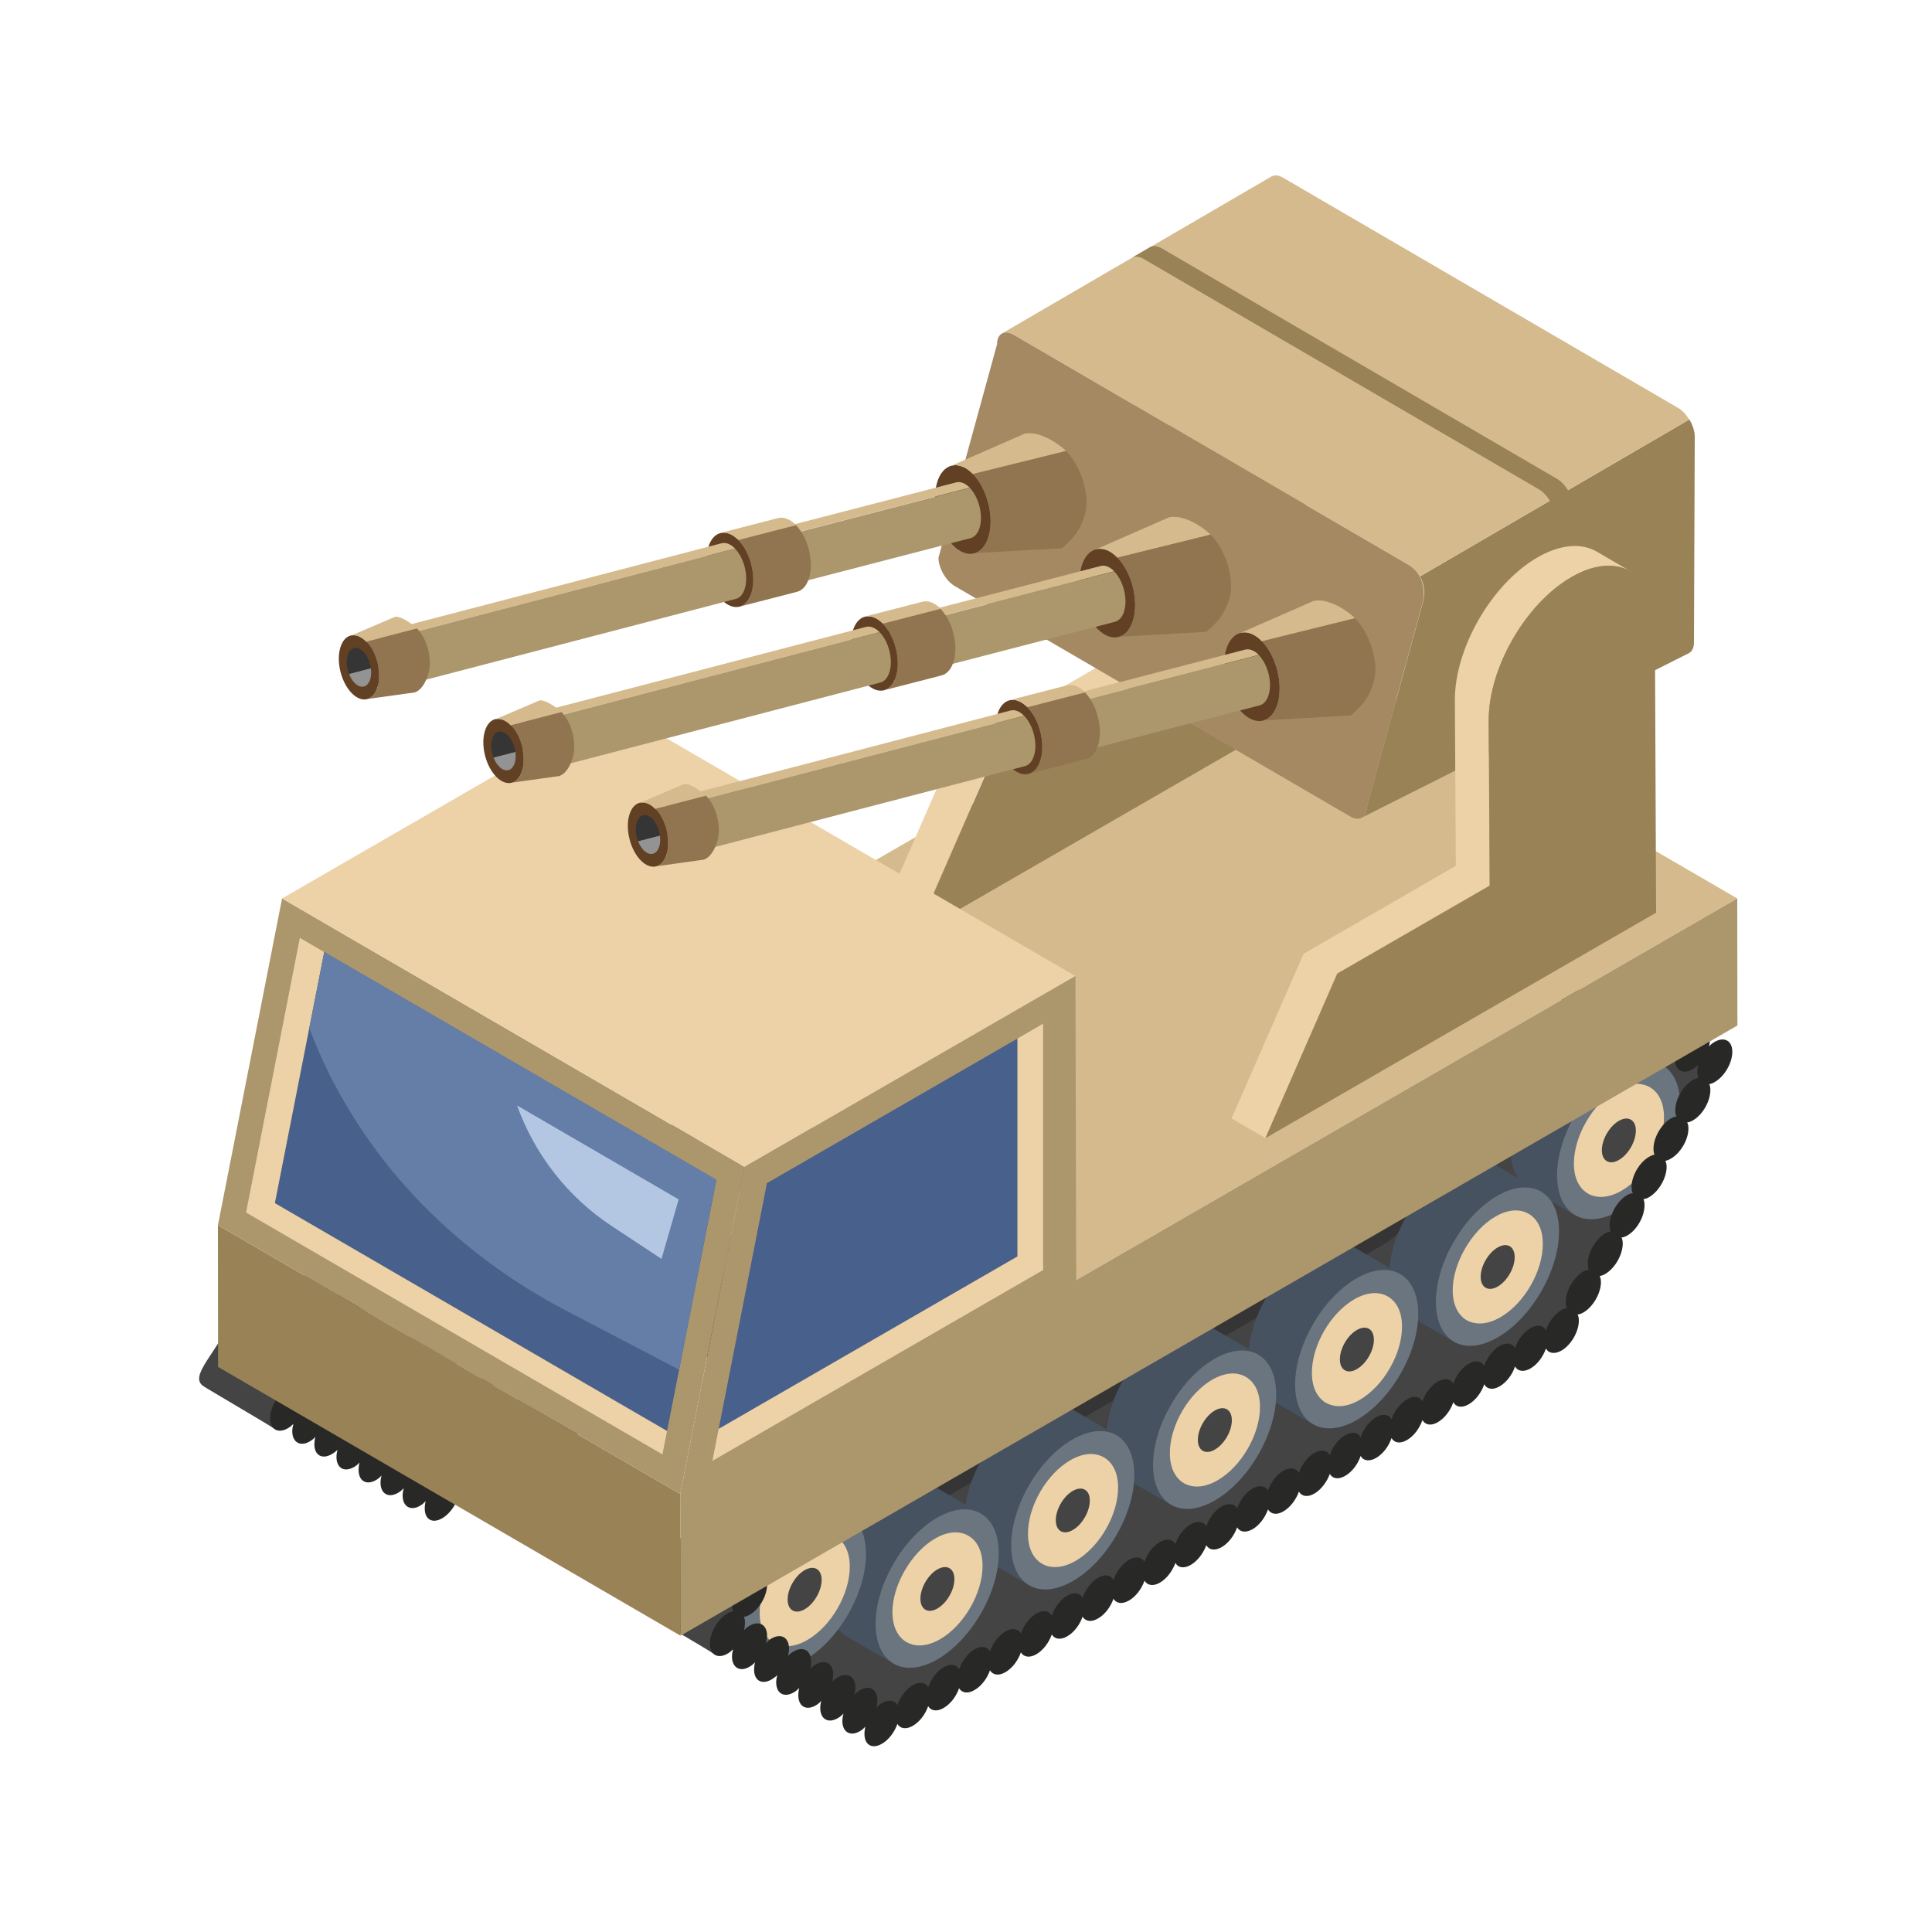 <svg enable-background="new 0 0 125 125" viewBox="0 0 125 125" xmlns="http://www.w3.org/2000/svg"><path d="m22.51 84.85 57.41-33.15.01 7.9-57.42 33.15z" fill="#353535"/><path d="m74.01 49.63c-.04-.02-2.65-1.44-2.69-1.46l1.72 2.7.37.22c.96.7-1.16.77-1.16 2.15 0 1.55-3.18 1.96-4.24 3.43l-5.07 7.42c-.56.82-1.23 1.47-1.92 1.87l-41.91 24.2c-.26.15-.52.26-.77.33-.02.32 2.53 2.03 2.53 2.35-.01.39-.08 0 .04.37.01.02.01.04.01.06l1.21.7c.16.09 1.34.08 1.52.12l4.09 2.44c.56.17 1.23.05 1.92-.35l41.91-24.2c.7-.4 1.36-1.05 1.92-1.87l4.55-7.72c1.05-1.47 4.13-6.97 4.12-8.52.01-1.45-8.15-4.24-8.15-4.24z" fill="#454444"/><g enable-background="new"><path d="m69.27 59.73c0 1.26.44 2.14 1.16 2.56l3.01 1.75c-.72-.42-1.16-1.3-1.16-2.56-.01-2.53 1.77-5.61 3.97-6.88 1.11-.64 2.11-.7 2.83-.28l-3.01-1.75c-.72-.42-1.73-.36-2.83.28-2.2 1.27-3.98 4.35-3.97 6.88z" fill="#475261"/><path d="m76.25 54.6c2.2-1.27 3.99-.25 4 2.28s-1.77 5.61-3.97 6.88-3.99.25-4-2.28 1.77-5.61 3.97-6.88z" fill="#6a757f"/></g><path d="m76.27 56.21c-1.44.83-2.6 2.84-2.59 4.49 0 1.65 1.17 2.32 2.61 1.49s2.6-2.84 2.6-4.49c-.01-1.65-1.18-2.32-2.62-1.49z" fill="#edd1a7"/><path d="m75.12 62.86c.41 0 .86-.13 1.33-.4 1.55-.89 2.76-2.99 2.75-4.76 0-.91-.33-1.6-.92-1.94-.6-.34-1.36-.28-2.16.18-1.54.89-2.75 2.99-2.75 4.77 0 .91.33 1.6.92 1.94.25.14.53.21.83.21zm2.32-6.7c.19 0 .37.04.53.13.39.22.61.72.61 1.4 0 1.55-1.09 3.44-2.44 4.22-.6.34-1.14.41-1.54.18-.39-.22-.61-.72-.61-1.4 0-1.55 1.09-3.45 2.44-4.22.36-.2.71-.31 1.01-.31z" fill="#edd1a7"/><path d="m76.28 57.94c-.61.35-1.1 1.2-1.1 1.9s.5.98 1.1.63c.61-.35 1.1-1.2 1.1-1.9s-.49-.98-1.1-.63z" fill="#454444"/><g enable-background="new"><path d="m61.43 67.92c0 1.26.44 2.14 1.16 2.56l3.01 1.75c-.72-.42-1.16-1.3-1.16-2.56-.01-2.53 1.77-5.61 3.97-6.88 1.11-.64 2.11-.7 2.83-.28l-3.01-1.75c-.72-.42-1.73-.36-2.83.28-2.2 1.27-3.97 4.35-3.97 6.88z" fill="#475261"/><path d="m68.41 62.79c2.2-1.27 3.99-.25 4 2.28s-1.77 5.61-3.97 6.88-3.99.25-4-2.28c0-2.53 1.77-5.61 3.97-6.88z" fill="#6a757f"/></g><path d="m68.44 64.4c-1.44.83-2.6 2.84-2.59 4.49 0 1.65 1.17 2.32 2.61 1.49s2.6-2.84 2.6-4.49c-.02-1.65-1.18-2.32-2.62-1.49z" fill="#edd1a7"/><path d="m67.28 71.06c.41 0 .86-.13 1.33-.4 1.55-.89 2.76-2.99 2.75-4.76 0-.91-.33-1.6-.92-1.94-.6-.34-1.36-.28-2.16.19-1.52.88-2.76 3.02-2.75 4.77 0 .91.33 1.6.92 1.94.25.12.53.2.83.2zm2.32-6.7c.19 0 .37.04.53.13.39.22.61.72.61 1.4 0 1.55-1.09 3.44-2.44 4.22-.6.34-1.15.41-1.54.18-.39-.22-.61-.72-.61-1.4 0-1.55 1.09-3.44 2.44-4.22.37-.21.71-.31 1.01-.31z" fill="#edd1a7"/><path d="m68.44 66.13c-.61.35-1.1 1.2-1.1 1.9s.5.98 1.1.63c.61-.35 1.1-1.2 1.1-1.9s-.49-.98-1.1-.63z" fill="#454444"/><g enable-background="new"><path d="m52.32 73.26c0 1.26.44 2.14 1.16 2.56l3.01 1.75c-.72-.42-1.16-1.3-1.16-2.56-.01-2.53 1.77-5.61 3.97-6.88 1.11-.64 2.11-.7 2.83-.28l-3.01-1.75c-.72-.42-1.73-.36-2.83.28-2.2 1.27-3.97 4.36-3.97 6.88z" fill="#475261"/><path d="m59.3 68.13c2.2-1.27 3.99-.25 4 2.28s-1.77 5.61-3.97 6.88-3.99.25-4-2.28c0-2.53 1.77-5.61 3.97-6.88z" fill="#6a757f"/></g><path d="m59.33 69.75c-1.44.83-2.6 2.84-2.59 4.49 0 1.65 1.17 2.32 2.61 1.49s2.6-2.84 2.6-4.49c-.02-1.66-1.18-2.33-2.62-1.49z" fill="#edd1a7"/><path d="m58.17 76.4c.41 0 .86-.13 1.33-.4 1.55-.89 2.76-2.99 2.75-4.76 0-.91-.33-1.6-.92-1.94s-1.36-.28-2.16.18c-1.55.89-2.76 2.99-2.75 4.77 0 .91.33 1.6.92 1.94.25.14.53.21.83.21zm2.32-6.7c.19 0 .37.04.53.13.39.22.61.72.61 1.41 0 1.55-1.09 3.44-2.44 4.22-.6.34-1.15.41-1.54.18s-.61-.72-.61-1.4c0-1.55 1.09-3.45 2.44-4.22.37-.22.71-.32 1.01-.32z" fill="#edd1a7"/><path d="m59.33 71.47c-.61.35-1.1 1.2-1.1 1.9s.5.98 1.1.63c.61-.35 1.1-1.2 1.1-1.9s-.49-.98-1.1-.63z" fill="#454444"/><g enable-background="new"><path d="m43.14 78.47c0 1.26.44 2.14 1.16 2.56l3.01 1.75c-.72-.42-1.16-1.3-1.16-2.56-.01-2.53 1.77-5.61 3.97-6.88 1.11-.64 2.11-.7 2.83-.28l-3.01-1.75c-.72-.42-1.73-.36-2.83.28-2.2 1.27-3.98 4.35-3.97 6.88z" fill="#475261"/><path d="m50.12 73.34c2.2-1.27 3.99-.25 4 2.28s-1.77 5.61-3.97 6.88-3.99.25-4-2.28 1.77-5.61 3.97-6.88z" fill="#6a757f"/></g><path d="m50.14 74.95c-1.44.83-2.6 2.84-2.59 4.49 0 1.65 1.17 2.32 2.61 1.49s2.6-2.84 2.6-4.49c-.01-1.65-1.18-2.32-2.62-1.49z" fill="#edd1a7"/><path d="m48.99 81.6c.41 0 .86-.13 1.33-.4 1.55-.89 2.76-2.99 2.75-4.76 0-.91-.33-1.6-.92-1.94s-1.36-.28-2.16.18c-1.55.89-2.76 2.99-2.75 4.77 0 .91.33 1.6.92 1.94.24.14.53.21.83.21zm2.32-6.7c.19 0 .37.04.53.13.39.22.61.72.61 1.41 0 1.55-1.09 3.44-2.44 4.22-.6.34-1.15.41-1.54.18-.39-.22-.61-.72-.61-1.4 0-1.55 1.09-3.45 2.44-4.22.36-.21.71-.32 1.01-.32z" fill="#edd1a7"/><path d="m50.14 76.68c-.61.35-1.1 1.2-1.1 1.9s.5.98 1.1.63c.61-.35 1.1-1.2 1.1-1.9.01-.7-.49-.98-1.1-.63z" fill="#454444"/><g enable-background="new"><path d="m33.95 83.68c0 1.26.44 2.14 1.16 2.56l3.01 1.75c-.72-.42-1.16-1.3-1.16-2.56-.01-2.53 1.77-5.61 3.97-6.88 1.11-.64 2.11-.7 2.83-.28l-3.01-1.75c-.72-.42-1.73-.36-2.83.28-2.2 1.27-3.98 4.35-3.97 6.88z" fill="#475261"/><path d="m40.93 78.55c2.2-1.27 3.99-.25 4 2.28s-1.77 5.61-3.97 6.88-3.99.25-4-2.28 1.77-5.61 3.97-6.88z" fill="#6a757f"/></g><path d="m40.95 80.16c-1.44.83-2.6 2.84-2.59 4.49 0 1.65 1.17 2.32 2.61 1.49s2.6-2.84 2.6-4.49c-.01-1.65-1.18-2.32-2.62-1.49z" fill="#edd1a7"/><path d="m39.8 86.81c.41 0 .86-.13 1.33-.4 1.55-.89 2.76-2.99 2.75-4.76 0-.91-.33-1.6-.92-1.94-.6-.34-1.36-.28-2.16.18-1.55.89-2.76 2.99-2.75 4.77 0 .91.33 1.6.92 1.94.25.14.53.21.83.21zm2.32-6.7c.19 0 .37.04.53.13.39.22.61.72.61 1.4 0 1.55-1.09 3.44-2.44 4.22-.6.34-1.15.41-1.54.18-.39-.22-.61-.72-.61-1.4 0-1.55 1.09-3.45 2.44-4.22.36-.2.71-.31 1.01-.31z" fill="#edd1a7"/><path d="m40.96 81.89c-.61.35-1.1 1.2-1.1 1.9s.5.98 1.1.63c.61-.35 1.1-1.2 1.1-1.9s-.49-.98-1.1-.63z" fill="#454444"/><g enable-background="new"><path d="m25.19 88.75c0 1.26.44 2.14 1.16 2.56l3.01 1.75c-.72-.42-1.16-1.3-1.16-2.56-.01-2.53 1.77-5.61 3.97-6.88 1.11-.64 2.11-.7 2.83-.28l-3.01-1.75c-.72-.42-1.73-.36-2.83.28-2.21 1.27-3.98 4.35-3.97 6.88z" fill="#475261"/><path d="m32.17 83.62c2.2-1.27 3.99-.25 4 2.28s-1.77 5.61-3.97 6.88-3.99.25-4-2.28 1.77-5.61 3.97-6.88z" fill="#6a757f"/></g><path d="m32.19 85.23c-1.44.83-2.6 2.84-2.59 4.49 0 1.65 1.17 2.32 2.61 1.49s2.6-2.84 2.6-4.49c-.01-1.65-1.18-2.32-2.62-1.49z" fill="#edd1a7"/><path d="m31.04 91.89c.41 0 .86-.13 1.33-.4 1.55-.89 2.76-2.99 2.75-4.76 0-.91-.33-1.6-.92-1.94s-1.36-.28-2.16.19c-1.52.88-2.76 3.02-2.75 4.76 0 .91.33 1.6.92 1.94.24.13.52.21.83.21zm2.32-6.71c.19 0 .37.04.53.13.39.22.61.72.61 1.41 0 1.55-1.09 3.44-2.44 4.22-.6.34-1.15.41-1.54.18-.39-.22-.61-.72-.61-1.4 0-1.55 1.09-3.45 2.44-4.22.36-.21.7-.32 1.01-.32z" fill="#edd1a7"/><path d="m32.19 86.96c-.61.35-1.1 1.2-1.1 1.9s.5.98 1.1.63c.61-.35 1.1-1.2 1.1-1.9.01-.7-.49-.98-1.1-.63z" fill="#454444"/><g enable-background="new"><path d="m16.59 88.8c0 1.26.44 2.14 1.16 2.56l3.01 1.75c-.72-.42-1.16-1.3-1.16-2.56-.01-2.53 1.77-5.61 3.97-6.88 1.11-.64 2.11-.7 2.83-.28l-3.01-1.75c-.72-.42-1.73-.36-2.83.28-2.2 1.27-3.97 4.35-3.97 6.88z" fill="#475261"/><path d="m23.57 83.67c2.2-1.27 3.99-.25 4 2.28s-1.77 5.61-3.97 6.88-3.99.25-4-2.28c0-2.53 1.77-5.61 3.97-6.88z" fill="#6a757f"/></g><path d="m23.6 85.28c-1.44.83-2.6 2.84-2.59 4.49 0 1.65 1.17 2.32 2.61 1.49s2.6-2.84 2.6-4.49c-.02-1.65-1.18-2.32-2.62-1.49z" fill="#edd1a7"/><path d="m22.44 91.94c.41 0 .86-.13 1.33-.4 1.55-.89 2.76-2.99 2.75-4.76 0-.91-.33-1.6-.92-1.94-.6-.34-1.36-.28-2.16.18-1.52.88-2.76 3.02-2.75 4.77 0 .91.33 1.6.92 1.94.25.13.53.21.83.21zm2.32-6.7c.19 0 .37.04.53.13.39.22.61.72.61 1.41 0 1.55-1.09 3.44-2.44 4.22-.6.34-1.14.41-1.54.18-.39-.22-.61-.72-.61-1.4 0-1.55 1.09-3.45 2.44-4.23.37-.21.71-.31 1.01-.31z" fill="#edd1a7"/><path d="m23.6 87.01c-.61.35-1.1 1.2-1.1 1.9s.5.98 1.1.63c.61-.35 1.1-1.2 1.1-1.9s-.49-.98-1.1-.63z" fill="#454444"/><path d="m15.21 84.96c.07-.15 1.28.18 1.35.04l4.17 2.14c-.85 1.7-2.47 5.69-3.06 5.25-.23-.18-4.26-2.53-4.5-2.7-1-.66.84-2.1 2.04-4.73z" fill="#454444"/><path d="m22.91 82.39c-.62.36-1.12 1.23-1.12 1.96 0 .15.02.27.07.38-.12.02-.25.06-.37.13-.63.36-1.14 1.25-1.14 1.96 0 .15.02.27.08.37-.12.02-.26.07-.38.15-.63.36-1.13 1.24-1.13 1.95 0 .16.02.29.07.39-.12.01-.25.06-.37.13-.63.36-1.14 1.23-1.14 1.96 0 .72.52 1 1.14.64.13-.07.25-.17.36-.28-.04.16-.07.32-.07.47 0 .72.52 1.02 1.13.66.13-.07.25-.17.36-.29-.04.16-.06.33-.06.48 0 .72.52.99 1.13.63.14-.08.27-.18.37-.28-.05.17-.07.32-.07.47 0 .71.5 1.01 1.13.65.13-.07.25-.17.36-.3-.04.16-.06.33-.06.48 0 .72.5 1.02 1.13.66.12-.07.26-.18.36-.3-.05.17-.07.32-.07.47 0 .72.52 1.02 1.14.65.13-.07.25-.17.36-.3-.04.17-.07.34-.07.48 0 .72.52 1.02 1.13.66.13-.07.25-.18.36-.3-.04.16-.06.32-.06.48 0 .71.5 1 1.13.63.44-.25.82-.76 1-1.28.18.31.57.37 1 .12.44-.25.82-.76.99-1.27.19.31.58.37 1.01.11.44-.25.82-.76.99-1.27.19.31.58.37 1.01.11.44-.25.81-.75.99-1.27.19.31.57.37 1 .12.45-.26.82-.76 1-1.28.19.31.57.37 1 .12.44-.25.82-.76 1-1.28.18.31.57.37 1 .12.44-.25.82-.76.99-1.27.19.31.58.37 1.01.11.44-.25.81-.75.99-1.27.19.31.57.37 1.01.11.44-.25.81-.75 1-1.28.18.31.56.38.99.13.44-.25.82-.76 1.01-1.28.17.32.56.38.99.13.44-.25.82-.76 1.01-1.28.17.32.56.38.99.13.44-.25.82-.76 1-1.28.18.31.57.37 1 .12.44-.25.81-.75 1-1.28.18.31.56.38.99.13.45-.26.82-.76 1.01-1.28.18.31.56.38.99.13.44-.25.82-.76 1.01-1.28.17.32.56.38.99.13.44-.25.83-.76 1-1.29.18.32.57.38 1 .13.44-.25.83-.76 1-1.29.18.32.56.39 1 .13.44-.25.82-.76 1-1.29.18.32.56.39.99.14.44-.25.83-.76 1.01-1.3.17.33.56.39.99.14.44-.25.83-.76 1.01-1.3.17.33.56.39.99.14.44-.25.83-.76 1-1.29.18.32.57.38 1 .13.44-.25.82-.76 1-1.29.18.32.57.38 1.01.13.61-.35 1.12-1.22 1.12-1.93 0-.16-.02-.29-.08-.4.13-.02.25-.06.37-.13.63-.36 1.14-1.25 1.14-1.97 0-.15-.03-.28-.08-.4.11 0 .23-.05.35-.12.63-.36 1.14-1.25 1.14-1.97 0-.15-.02-.28-.08-.39.12-.02.23-.05.37-.13.63-.36 1.12-1.23 1.12-1.96 0-.15-.02-.29-.07-.4.11 0 .23-.05.36-.12.63-.36 1.14-1.25 1.14-1.96 0-.15-.03-.28-.08-.39.12-.03.23-.07.36-.15.62-.36 1.13-1.22 1.13-1.94 0-.15-.02-.29-.08-.4.12-.01.25-.06.37-.13.63-.36 1.13-1.24 1.13-1.96 0-.15-.02-.28-.07-.39.11-.01.23-.06.35-.13.63-.36 1.14-1.23 1.14-1.96 0-.72-.52-1-1.14-.64-.13.07-.26.17-.37.3.04-.15.06-.31.06-.47 0-.71-.52-1-1.12-.65-.14.08-.27.18-.38.29.03-.15.06-.31.06-.45 0-.71-.5-1.01-1.13-.65-.13.07-.26.18-.37.3.04-.16.06-.31.06-.45 0-.72-.52-1.02-1.13-.66-.63.36-1.14 1.25-1.14 1.97s.52 1 1.14.64c.13-.07.26-.17.37-.29-.04.15-.07.31-.07.45 0 .72.52 1.02 1.14.65.13-.07.27-.19.38-.31-.05.17-.07.31-.07.46 0 .72.52 1 1.14.64.13-.07.26-.17.37-.3-.04.15-.06.32-.06.47s.02.28.07.39c-.12.02-.23.06-.36.14-.63.36-1.14 1.23-1.14 1.96 0 .16.02.29.08.4-.11 0-.23.05-.36.12-.62.36-1.13 1.24-1.13 1.96 0 .15.02.28.07.39-.12.02-.23.06-.36.14-.63.36-1.13 1.24-1.13 1.95 0 .16.03.29.08.4-.11.01-.23.05-.36.12-.63.36-1.14 1.25-1.14 1.96 0 .15.02.28.08.39-.12.02-.25.07-.37.14-.62.36-1.12 1.23-1.12 1.94 0 .16.02.29.07.4-.12.02-.23.05-.36.12-.63.36-1.14 1.25-1.14 1.97 0 .15.02.28.08.4-.11 0-.23.05-.35.12-.45.26-.83.76-1.01 1.31-.18-.34-.57-.4-1-.14-.44.25-.82.76-1 1.3-.17-.34-.57-.4-1-.14-.44.25-.82.76-.99 1.29-.18-.34-.58-.39-1.01-.14-.44.25-.82.76-.99 1.29-.18-.34-.58-.39-1.01-.14-.44.25-.81.75-.99 1.29-.18-.34-.57-.4-1-.14-.45.26-.82.76-1 1.3-.17-.34-.57-.4-1-.14-.44.25-.82.76-1 1.3-.17-.34-.57-.4-1-.14-.44.25-.82.76-.99 1.28-.19-.32-.58-.38-1.01-.13-.44.25-.81.75-.99 1.28-.19-.32-.57-.38-1.01-.13s-.81.75-.99 1.28c-.19-.32-.57-.38-1-.13-.44.25-.82.76-1 1.29-.18-.32-.57-.38-1-.13-.44.25-.82.76-.99 1.28-.19-.32-.58-.38-1.01-.13-.44.25-.82.76-.99 1.28-.19-.32-.58-.38-1.01-.13-.44.25-.81.75-.99 1.28-.19-.32-.57-.38-1-.13-.45.26-.82.76-1.01 1.3-.18-.32-.56-.39-.99-.14-.44.25-.82.76-1.01 1.3-.17-.33-.56-.39-.99-.14-.44.25-.82.76-1 1.29-.18-.32-.57-.38-1-.13-.44.25-.81.75-1 1.29-.18-.32-.56-.39-1-.13-.44.25-.81.75-1 1.29-.18-.32-.56-.39-.99-.14-.44.25-.82.76-1.01 1.3-.17-.33-.56-.39-.99-.14-.44.25-.82.76-1.01 1.3-.17-.33-.56-.39-.99-.14-.44.25-.82.76-1 1.29-.18-.32-.57-.38-1-.13-.13.07-.25.17-.36.3.04-.17.07-.34.07-.48 0-.72-.52-1.02-1.14-.65-.12.07-.25.18-.35.29.04-.16.06-.32.06-.48 0-.71-.52-1-1.13-.65-.14.08-.26.17-.37.29.05-.17.07-.32.07-.47 0-.71-.52-1-1.13-.65-.13.07-.25.18-.36.29.04-.16.06-.32.06-.48 0-.71-.5-1.01-1.13-.65-.13.07-.27.18-.37.29.05-.17.07-.32.07-.47 0-.72-.5-1.02-1.13-.66-.13.07-.25.17-.36.3.04-.16.07-.32.07-.48 0-.72-.52-1-1.14-.64-.12.07-.25.17-.35.28.04-.16.06-.32.06-.47s-.02-.29-.07-.39c.12-.01.25-.06.37-.13.63-.36 1.13-1.23 1.13-1.95 0-.15-.02-.27-.07-.38.12-.02.26-.06.38-.14.62-.36 1.12-1.23 1.12-1.96 0-.13-.02-.27-.07-.37.12-.02.25-.07.37-.14.63-.36 1.14-1.23 1.14-1.96 0-.67-.51-.97-1.14-.6z" fill="#282827"/><path d="m50.96 99.42 57.41-33.14.02 7.89-57.43 33.16z" fill="#353535"/><path d="m102.47 64.21c-.04-.02-2.65-1.44-2.69-1.46l1.72 2.7.37.22c.96.7-1.16.77-1.16 2.15 0 1.55-3.18 1.96-4.24 3.43l-5.07 7.42c-.56.82-1.23 1.47-1.92 1.87l-41.91 24.2c-.26.15-.52.26-.77.33-.02.32 2.53 2.03 2.53 2.35-.01.39-.08 0 .04.37.01.02.01.04.01.06l1.21.7c.16.09 1.34.08 1.52.12l4.09 2.44c.56.17 1.23.05 1.92-.35l41.91-24.2c.7-.4 1.36-1.05 1.92-1.87l4.55-7.72c1.05-1.47 4.13-6.97 4.12-8.52 0-1.45-8.15-4.24-8.15-4.24z" fill="#454444"/><g enable-background="new"><path d="m97.73 74.31c0 1.26.44 2.14 1.16 2.56l3.01 1.75c-.72-.42-1.16-1.3-1.16-2.56-.01-2.53 1.77-5.61 3.97-6.88 1.11-.64 2.11-.7 2.83-.28l-3.01-1.75c-.72-.42-1.73-.36-2.83.28-2.2 1.27-3.98 4.35-3.97 6.88z" fill="#475261"/><path d="m104.71 69.18c2.2-1.27 3.99-.25 4 2.28s-1.77 5.61-3.97 6.88-3.99.25-4-2.28 1.77-5.61 3.97-6.88z" fill="#6a757f"/></g><path d="m104.73 70.79c-1.44.83-2.6 2.84-2.59 4.49 0 1.65 1.17 2.32 2.61 1.49s2.6-2.84 2.6-4.49c-.01-1.65-1.18-2.32-2.62-1.49z" fill="#edd1a7"/><path d="m103.58 77.44c.41 0 .86-.13 1.33-.4 1.55-.89 2.76-2.99 2.75-4.76 0-.91-.33-1.6-.92-1.94-.6-.34-1.36-.28-2.16.18-1.54.89-2.75 2.99-2.75 4.77 0 .91.33 1.6.92 1.94.24.14.53.21.83.21zm2.32-6.7c.19 0 .37.04.53.13.39.22.61.72.61 1.4 0 1.55-1.09 3.44-2.44 4.22-.6.34-1.14.41-1.54.18-.39-.22-.61-.72-.61-1.4 0-1.55 1.09-3.45 2.44-4.22.36-.2.71-.31 1.01-.31z" fill="#edd1a7"/><path d="m104.74 72.52c-.61.35-1.1 1.2-1.1 1.9s.5.98 1.1.63c.61-.35 1.1-1.2 1.1-1.9s-.5-.98-1.1-.63z" fill="#454444"/><g enable-background="new"><path d="m89.89 82.5c0 1.26.44 2.14 1.16 2.56l3.01 1.75c-.72-.42-1.16-1.3-1.16-2.56-.01-2.53 1.77-5.61 3.97-6.88 1.11-.64 2.11-.7 2.83-.28l-3.01-1.75c-.72-.42-1.73-.36-2.83.28-2.2 1.27-3.98 4.35-3.97 6.88z" fill="#475261"/><path d="m96.87 77.37c2.2-1.27 3.99-.25 4 2.28s-1.77 5.61-3.97 6.88-3.99.25-4-2.28 1.77-5.61 3.97-6.88z" fill="#6a757f"/></g><path d="m96.89 78.98c-1.44.83-2.6 2.84-2.59 4.49 0 1.65 1.17 2.32 2.61 1.49s2.6-2.84 2.6-4.49c-.01-1.65-1.18-2.32-2.62-1.49z" fill="#edd1a7"/><path d="m95.74 85.63c.41 0 .86-.13 1.33-.4 1.55-.89 2.76-2.99 2.75-4.76 0-.91-.33-1.6-.92-1.94-.6-.34-1.36-.28-2.16.19-1.52.88-2.76 3.02-2.75 4.77 0 .91.33 1.6.92 1.94.25.13.53.2.83.2zm2.32-6.7c.19 0 .37.04.53.13.39.22.61.72.61 1.4 0 1.55-1.09 3.44-2.44 4.22-.6.34-1.15.41-1.54.18-.39-.22-.61-.72-.61-1.4 0-1.55 1.09-3.44 2.44-4.22.36-.2.71-.31 1.01-.31z" fill="#edd1a7"/><path d="m96.9 80.71c-.61.35-1.1 1.2-1.1 1.9s.5.98 1.1.63c.61-.35 1.1-1.2 1.1-1.9s-.49-.98-1.1-.63z" fill="#454444"/><g enable-background="new"><path d="m80.78 87.84c0 1.26.44 2.14 1.16 2.56l3.01 1.75c-.72-.42-1.16-1.3-1.16-2.56-.01-2.53 1.77-5.61 3.97-6.88 1.11-.64 2.11-.7 2.83-.28l-3.01-1.75c-.72-.42-1.73-.36-2.83.28-2.2 1.27-3.98 4.35-3.97 6.88z" fill="#475261"/><path d="m87.76 82.71c2.2-1.27 3.99-.25 4 2.28s-1.77 5.61-3.97 6.88-3.99.25-4-2.28 1.77-5.61 3.97-6.88z" fill="#6a757f"/></g><path d="m87.78 84.32c-1.44.83-2.6 2.84-2.59 4.49 0 1.65 1.17 2.32 2.61 1.49s2.6-2.84 2.6-4.49c-.01-1.65-1.18-2.32-2.62-1.49z" fill="#edd1a7"/><path d="m86.63 90.98c.41 0 .86-.13 1.33-.4 1.55-.89 2.76-2.99 2.75-4.76 0-.91-.33-1.6-.92-1.94s-1.36-.28-2.16.18c-1.55.89-2.76 2.99-2.75 4.77 0 .91.33 1.6.92 1.94.25.13.53.21.83.21zm2.32-6.7c.19 0 .37.04.53.13.39.22.61.72.61 1.41 0 1.55-1.09 3.44-2.44 4.22-.6.34-1.15.41-1.54.18-.39-.22-.61-.72-.61-1.4 0-1.55 1.09-3.45 2.44-4.22.36-.22.71-.32 1.01-.32z" fill="#edd1a7"/><path d="m87.79 86.05c-.61.35-1.1 1.2-1.1 1.9s.5.98 1.1.63c.61-.35 1.1-1.2 1.1-1.9s-.49-.98-1.1-.63z" fill="#454444"/><g enable-background="new"><path d="m71.59 93.05c0 1.26.44 2.14 1.16 2.56l3.01 1.75c-.72-.42-1.16-1.3-1.16-2.56-.01-2.53 1.77-5.61 3.97-6.88 1.11-.64 2.11-.7 2.83-.28l-3.01-1.75c-.72-.42-1.73-.36-2.83.28-2.2 1.27-3.98 4.35-3.97 6.88z" fill="#475261"/><path d="m78.57 87.92c2.2-1.27 3.99-.25 4 2.28s-1.77 5.61-3.97 6.88-3.99.25-4-2.28 1.77-5.61 3.97-6.88z" fill="#6a757f"/></g><path d="m78.6 89.53c-1.44.83-2.6 2.84-2.59 4.49 0 1.65 1.17 2.32 2.61 1.49s2.6-2.84 2.6-4.49c-.02-1.65-1.18-2.32-2.62-1.49z" fill="#edd1a7"/><path d="m77.44 96.18c.41 0 .86-.13 1.33-.4 1.55-.89 2.76-2.99 2.75-4.76 0-.91-.33-1.6-.92-1.94s-1.36-.28-2.16.18c-1.55.89-2.76 2.99-2.75 4.77 0 .91.33 1.6.92 1.94.25.14.53.21.83.21zm2.32-6.7c.19 0 .37.04.53.13.39.22.61.72.61 1.41 0 1.55-1.09 3.44-2.44 4.22-.6.34-1.15.41-1.54.18-.39-.22-.61-.72-.61-1.4 0-1.55 1.09-3.45 2.44-4.22.37-.21.71-.32 1.01-.32z" fill="#edd1a7"/><path d="m78.6 91.26c-.61.35-1.1 1.2-1.1 1.9s.5.98 1.1.63c.61-.35 1.1-1.2 1.1-1.9s-.49-.98-1.1-.63z" fill="#454444"/><g enable-background="new"><path d="m62.41 98.25c0 1.26.44 2.14 1.16 2.56l3.01 1.75c-.72-.42-1.16-1.3-1.16-2.56-.01-2.53 1.77-5.61 3.97-6.88 1.11-.64 2.11-.7 2.83-.28l-3.01-1.75c-.72-.42-1.73-.36-2.83.28-2.21 1.28-3.98 4.36-3.97 6.88z" fill="#475261"/><path d="m69.39 93.13c2.2-1.27 3.99-.25 4 2.28s-1.77 5.61-3.97 6.88-3.99.25-4-2.28 1.76-5.61 3.97-6.88z" fill="#6a757f"/></g><path d="m69.41 94.74c-1.44.83-2.6 2.84-2.59 4.49 0 1.65 1.17 2.32 2.61 1.49s2.6-2.84 2.6-4.49c-.01-1.66-1.18-2.32-2.62-1.49z" fill="#edd1a7"/><path d="m68.26 101.39c.41 0 .86-.13 1.33-.4 1.55-.89 2.76-2.99 2.75-4.76 0-.91-.33-1.6-.92-1.94-.6-.34-1.36-.28-2.16.18-1.55.89-2.76 2.99-2.75 4.77 0 .91.33 1.6.92 1.94.24.14.52.21.83.21zm2.32-6.7c.19 0 .37.04.53.13.39.22.61.72.61 1.4 0 1.55-1.09 3.44-2.44 4.22-.6.34-1.15.41-1.54.18-.39-.22-.61-.72-.61-1.4 0-1.55 1.09-3.45 2.44-4.22.36-.2.7-.31 1.01-.31z" fill="#edd1a7"/><path d="m69.41 96.46c-.61.35-1.1 1.2-1.1 1.9s.5.98 1.1.63c.61-.35 1.1-1.2 1.1-1.9.01-.69-.49-.98-1.1-.63z" fill="#454444"/><g enable-background="new"><path d="m53.64 103.33c0 1.26.44 2.14 1.16 2.56l3.01 1.75c-.72-.42-1.16-1.3-1.16-2.56-.01-2.53 1.77-5.61 3.97-6.88 1.11-.64 2.11-.7 2.83-.28l-3.01-1.75c-.72-.42-1.73-.36-2.83.28-2.2 1.27-3.98 4.35-3.97 6.88z" fill="#475261"/><path d="m60.62 98.2c2.2-1.27 3.99-.25 4 2.28s-1.77 5.61-3.97 6.88-3.99.25-4-2.28 1.77-5.61 3.97-6.88z" fill="#6a757f"/></g><path d="m60.64 99.81c-1.44.83-2.6 2.84-2.59 4.49 0 1.65 1.17 2.32 2.61 1.49s2.6-2.84 2.6-4.49c-.01-1.65-1.18-2.32-2.62-1.49z" fill="#edd1a7"/><path d="m59.49 106.46c.41 0 .86-.13 1.33-.4 1.55-.89 2.76-2.99 2.75-4.76 0-.91-.33-1.6-.92-1.94s-1.36-.28-2.16.19c-1.52.88-2.76 3.02-2.75 4.76 0 .91.33 1.6.92 1.94.25.14.53.21.83.21zm2.32-6.7c.19 0 .37.04.53.13.39.22.61.72.61 1.41 0 1.55-1.09 3.44-2.44 4.22-.6.34-1.15.41-1.54.18-.39-.22-.61-.72-.61-1.4 0-1.55 1.09-3.45 2.44-4.22.36-.21.71-.32 1.01-.32z" fill="#edd1a7"/><path d="m60.65 101.54c-.61.35-1.1 1.2-1.1 1.9s.5.98 1.1.63c.61-.35 1.1-1.2 1.1-1.9s-.49-.98-1.1-.63z" fill="#454444"/><g enable-background="new"><path d="m45.05 103.38c0 1.26.44 2.14 1.16 2.56l3.01 1.75c-.72-.42-1.16-1.3-1.16-2.56-.01-2.53 1.77-5.61 3.97-6.88 1.11-.64 2.11-.7 2.83-.28l-3.01-1.75c-.72-.42-1.73-.36-2.83.28-2.2 1.27-3.98 4.35-3.97 6.88z" fill="#475261"/><path d="m52.03 98.25c2.2-1.27 3.99-.25 4 2.28s-1.77 5.61-3.97 6.88-3.99.25-4-2.28 1.77-5.61 3.97-6.88z" fill="#6a757f"/></g><path d="m52.05 99.86c-1.44.83-2.6 2.84-2.59 4.49 0 1.65 1.17 2.32 2.61 1.49s2.6-2.84 2.6-4.49c-.01-1.65-1.18-2.32-2.62-1.49z" fill="#edd1a7"/><path d="m50.9 106.51c.41 0 .86-.13 1.33-.4 1.55-.89 2.76-2.99 2.75-4.76 0-.91-.33-1.6-.92-1.94-.6-.34-1.36-.28-2.16.18-1.52.88-2.76 3.02-2.75 4.77 0 .91.33 1.6.92 1.94.25.14.53.21.83.21zm2.32-6.7c.19 0 .37.04.53.13.39.22.61.72.61 1.4 0 1.55-1.09 3.44-2.44 4.22-.6.34-1.14.41-1.54.18-.39-.22-.61-.72-.61-1.4 0-1.55 1.09-3.45 2.44-4.23.36-.19.71-.3 1.01-.3z" fill="#edd1a7"/><path d="m52.06 101.59c-.61.35-1.1 1.2-1.1 1.9s.5.98 1.1.63c.61-.35 1.1-1.2 1.1-1.9s-.49-.98-1.1-.63z" fill="#454444"/><path d="m43.67 99.54c.07-.15 1.28.18 1.35.04l4.17 2.14c-.85 1.7-2.47 5.69-3.06 5.25-.23-.18-4.26-2.53-4.5-2.7-1.01-.67.83-2.1 2.04-4.73z" fill="#454444"/><path d="m51.36 96.97c-.62.36-1.12 1.23-1.12 1.96 0 .15.02.27.07.38-.12.02-.25.06-.37.13-.63.36-1.14 1.25-1.14 1.96 0 .15.02.27.08.37-.12.02-.26.07-.38.15-.63.36-1.13 1.24-1.13 1.95 0 .16.02.29.07.39-.12.01-.25.06-.37.13-.63.36-1.14 1.23-1.14 1.96 0 .72.52 1 1.14.64.13-.07.25-.17.36-.28-.04.16-.07.32-.07.47 0 .72.52 1.02 1.13.66.13-.07.25-.17.36-.29-.04.16-.06.33-.06.48 0 .72.52.99 1.13.63.14-.08.27-.18.37-.28-.05.17-.07.32-.07.47 0 .71.5 1.01 1.13.65.13-.07.25-.17.36-.3-.04.16-.06.33-.06.48 0 .72.5 1.02 1.13.66.12-.07.26-.18.36-.3-.05.17-.07.32-.07.47 0 .72.52 1.02 1.14.65.13-.07.25-.17.36-.29-.04.17-.07.34-.07.48 0 .72.52 1.02 1.13.66.13-.07.25-.18.36-.3-.04.16-.06.32-.06.48 0 .71.5 1 1.13.63.44-.25.82-.76 1-1.28.18.31.57.37 1 .12.44-.25.82-.76.99-1.27.19.31.58.37 1.01.11.44-.25.82-.76.99-1.27.19.31.58.37 1.01.11.44-.25.81-.75.99-1.27.19.31.57.37 1 .12.45-.26.82-.76 1-1.28.19.31.57.37 1 .12.44-.25.82-.76 1-1.28.18.31.57.37 1 .12.44-.25.82-.76.99-1.27.19.31.58.37 1.01.11.44-.25.81-.75.99-1.27.19.31.57.37 1.01.11.44-.25.81-.75 1-1.28.18.31.56.38.99.13.44-.25.82-.76 1.01-1.28.17.32.56.38.99.13.44-.25.82-.76 1.01-1.28.17.32.56.38.99.13.44-.25.82-.76 1-1.28.18.31.57.37 1 .12.44-.25.81-.75 1-1.28.18.31.56.38.99.13.45-.26.82-.76 1.01-1.28.18.31.56.38.99.13.44-.25.82-.76 1.01-1.28.17.32.56.38.99.13.44-.25.83-.76 1-1.29.18.32.57.38 1 .13.44-.25.83-.76 1-1.29.18.32.56.39 1 .13.44-.25.82-.76 1-1.29.18.32.56.39.99.14.44-.25.83-.76 1.01-1.3.17.33.56.39.99.14.44-.25.83-.76 1.01-1.3.17.33.56.39.99.14.44-.25.83-.76 1-1.29.18.32.57.38 1 .13.44-.25.82-.76 1-1.29.18.32.57.38 1.01.13.61-.35 1.12-1.22 1.12-1.93 0-.16-.02-.29-.08-.4.13-.02.25-.06.37-.13.63-.36 1.14-1.25 1.14-1.97 0-.15-.03-.28-.08-.4.11 0 .23-.05.35-.12.63-.36 1.14-1.25 1.14-1.97 0-.15-.02-.28-.08-.39.12-.02.23-.05.37-.13.63-.36 1.12-1.23 1.12-1.96 0-.15-.02-.29-.07-.4.11 0 .23-.05.36-.12.63-.36 1.14-1.25 1.14-1.96 0-.15-.03-.28-.08-.39.12-.03.23-.07.36-.15.62-.36 1.13-1.22 1.13-1.94 0-.15-.02-.29-.08-.4.12-.01.25-.06.37-.13.63-.36 1.13-1.24 1.13-1.96 0-.15-.02-.28-.07-.39.11-.01.23-.06.35-.13.63-.36 1.14-1.23 1.14-1.96 0-.72-.52-1-1.14-.64-.13.07-.26.17-.37.3.04-.15.06-.31.06-.47 0-.71-.52-1-1.12-.65-.14.08-.27.18-.38.29.03-.15.06-.31.06-.45 0-.71-.5-1.01-1.13-.65-.13.07-.26.18-.37.3.04-.16.06-.31.06-.45 0-.72-.52-1.02-1.13-.66-.63.36-1.14 1.25-1.14 1.97s.52 1 1.14.64c.13-.07.26-.17.37-.29-.04.15-.07.31-.07.45 0 .72.52 1.02 1.14.65.13-.07.27-.19.38-.31-.05.17-.07.31-.07.46 0 .72.52 1 1.14.64.13-.07.26-.17.37-.3-.04.15-.06.32-.06.47s.02.28.07.39c-.12.02-.23.06-.36.14-.63.36-1.14 1.23-1.14 1.96 0 .16.02.29.08.4-.11 0-.23.05-.36.12-.62.36-1.13 1.24-1.13 1.96 0 .15.02.28.07.39-.12.02-.23.06-.36.14-.63.36-1.13 1.24-1.13 1.95 0 .16.03.29.08.4-.11.01-.23.05-.36.12-.63.36-1.14 1.25-1.14 1.96 0 .15.02.28.08.39-.12.02-.25.07-.37.14-.62.36-1.12 1.23-1.12 1.94 0 .16.02.29.07.4-.12.02-.23.05-.36.12-.63.36-1.14 1.25-1.14 1.97 0 .15.02.28.08.4-.11 0-.23.05-.35.12-.45.26-.83.76-1.01 1.31-.18-.34-.57-.4-1-.14-.44.25-.82.76-1 1.3-.17-.34-.57-.4-1-.14-.44.25-.82.76-.99 1.29-.18-.34-.58-.39-1.01-.14-.44.25-.82.76-.99 1.29-.18-.34-.58-.39-1.01-.14-.44.25-.81.75-.99 1.29-.18-.34-.57-.4-1-.14-.45.26-.82.76-1 1.3-.17-.34-.57-.4-1-.14-.44.25-.82.76-1 1.3-.17-.34-.57-.4-1-.14-.44.25-.82.76-.99 1.28-.19-.32-.58-.38-1.01-.13-.44.25-.81.75-.99 1.28-.19-.32-.57-.38-1.01-.13s-.81.75-.99 1.28c-.19-.32-.57-.38-1-.13-.44.25-.82.76-1 1.29-.18-.32-.57-.38-1-.13-.44.25-.82.76-.99 1.28-.19-.32-.58-.38-1.01-.13-.44.25-.82.76-.99 1.28-.19-.32-.58-.38-1.01-.13-.44.25-.81.75-.99 1.28-.19-.32-.57-.38-1-.13-.45.26-.82.76-1.01 1.3-.18-.32-.56-.39-.99-.14-.44.25-.82.76-1.01 1.3-.17-.33-.56-.39-.99-.14-.44.25-.82.76-1 1.29-.18-.32-.57-.38-1-.13-.44.25-.81.75-1 1.29-.18-.32-.56-.39-1-.13-.44.25-.81.75-1 1.29-.18-.32-.56-.39-.99-.14-.44.25-.82.76-1.01 1.3-.17-.33-.56-.39-.99-.14-.44.25-.82.76-1.01 1.3-.17-.33-.56-.39-.99-.14-.44.25-.82.76-1 1.29-.18-.32-.57-.38-1-.13-.13.07-.25.17-.36.3.04-.17.07-.34.07-.48 0-.72-.52-1.02-1.14-.65-.12.07-.25.18-.35.29.04-.16.06-.32.06-.48 0-.71-.52-1-1.13-.65-.14.08-.26.17-.37.29.05-.17.07-.32.07-.47 0-.71-.52-1-1.13-.65-.13.07-.25.18-.36.29.04-.16.06-.32.06-.48 0-.71-.5-1.01-1.13-.65-.13.07-.27.18-.37.29.05-.17.07-.32.07-.47 0-.72-.5-1.02-1.13-.66-.13.07-.25.17-.36.3.04-.16.07-.32.07-.48 0-.72-.52-1-1.14-.64-.12.07-.25.17-.35.28.04-.16.06-.32.06-.47s-.02-.29-.07-.39c.12-.01.25-.06.37-.13.63-.36 1.13-1.23 1.13-1.95 0-.15-.02-.27-.07-.38.12-.02.26-.06.38-.14.62-.36 1.12-1.23 1.12-1.96 0-.13-.02-.27-.07-.37.12-.02.25-.07.37-.14.63-.36 1.14-1.23 1.14-1.96.01-.68-.51-.98-1.14-.61z" fill="#282827"/><path d="m112.4 58.13-29.92-17.39-42.76 24.69 29.91 17.39z" fill="#d5ba8d"/><path d="m57.04 59.18 2.19 1.28 4.65-10.65 9.86-5.69-.06-10.69c-.01-3.4 2.39-7.56 5.35-9.27 1.49-.87 2.85-.94 3.83-.37l-2.19-1.28c-.98-.57-2.33-.49-3.83.37-2.96 1.71-5.37 5.87-5.35 9.27l.06 10.69-9.85 5.69z" fill="#edd1a7"/><path d="m79.04 24.16c-2.96 1.71-5.36 5.87-5.35 9.27l.06 10.69-9.85 5.69-4.65 10.65 25.28-14.59-.08-18.63c-.03-3.42-2.45-4.79-5.41-3.08z" fill="#9a8257"/><path d="m88.43 52.21 3.63-13.24c.15-.56.11-1.17-.19-1.66l-.01-.01 17.44-10.16c.21.35.35.74.35 1.11l-.05 13.31c0 .34-.12.58-.31.69l-21.18 10.65c.19-.11.32-.35.32-.69z" fill="#9a8257"/><path d="m82.26 11.42c.19-.11.46-.1.76.08l25.55 14.89c.28.16.53.44.72.75l-17.43 10.16c-.19-.31-.44-.59-.72-.75l-25.56-14.9c-.3-.17-.57-.19-.76-.07z" fill="#d5ba8d"/><path d="m64.51 22.27c0-.68.48-.96 1.08-.61l25.55 14.89c.15.08.29.2.42.34.54.57.68 1.42.47 2.17l-3.6 13.15c-.01.68-.49.96-1.08.61l-25.56-14.89c-.59-.34-1.07-1.17-1.07-1.85z" fill="#a58963"/><path d="m73.23 16.68c.19-.11.46-.1.76.07l25.56 14.9c.59.34 1.07 1.17 1.07 1.85l-.05 13.31c0 .34-.12.58-.31.69l1.17-.68c.19-.11.31-.35.31-.69l.05-13.31c0-.68-.48-1.51-1.07-1.85l-25.55-14.9c-.3-.17-.57-.19-.76-.08z" fill="#9a8257"/><g enable-background="new"><path d="m79.68 72.36 2.19 1.28 4.65-10.65 9.86-5.69-.06-10.69c-.01-3.4 2.39-7.56 5.35-9.27 1.49-.87 2.85-.94 3.83-.37l-2.19-1.28c-.98-.57-2.33-.49-3.83.37-2.96 1.71-5.37 5.87-5.35 9.27l.06 10.69-9.85 5.69z" fill="#edd1a7"/><path d="m101.67 37.34c-2.96 1.71-5.36 5.87-5.35 9.27l.06 10.69-9.86 5.69-4.65 10.65 25.28-14.59-.08-18.63c-.02-3.41-2.43-4.79-5.4-3.08z" fill="#9a8257"/></g><path d="m44.01 96.66-29.91-17.39.01 9.17 29.92 17.39z" fill="#9a8257"/><path d="m48.16 75.51-29.91-17.38-4.15 21.14 29.91 17.39z" fill="#ac966c"/><path d="m15.92 78.45 3.48-17.77 1.58.92-3.19 16.24 25.37 14.74-.3 1.52z" fill="#edd1a7"/><path d="m20.98 61.6 25.37 14.74-3.19 16.24-25.37-14.74z" fill="#48608c"/><path d="m20.01 66.52.97-4.93 25.37 14.74-2.41 12.29-7.31-3.82c-8.01-4.18-13.79-10.75-16.62-18.28z" fill="#657ea7"/><path d="m69.58 63.15-29.91-17.39-21.42 12.37 29.91 17.38z" fill="#edd1a7"/><path d="m48.16 75.51-4.15 21.15.02 9.17 68.38-39.48-.01-8.22-42.77 24.69-.05-19.67z" fill="#ac966c"/><path d="m82.67 45.5c-.36 1.27-1.4 1.53-2.33.58-.92-.95-1.38-2.74-1.02-4.01s1.4-1.53 2.33-.58c.92.95 1.38 2.74 1.02 4.01z" fill="#614023"/><path d="m80.26 40.95 4.73-2.07c.95-.21 2.22.65 2.68 1.12l-6.03 1.49c-.46-.48-.95-.65-1.38-.54z" fill="#d5ba8d"/><path d="m82.67 45.5c.36-1.27-.1-3.06-1.02-4.01l6.02-1.49c.93.95 1.58 2.83 1.22 4.09-.18.63-.46 1.35-1.5 2.2l-5.67.32c.42-.1.77-.48.95-1.11z" fill="#917551"/><path d="m64.74 46.13 15.82-4.1c.27-.07.58.04.88.34l-15.82 4.1c-.3-.3-.61-.41-.88-.34z" fill="#d5ba8d"/><path d="m81.49 45.64-15.82 4.1c.27-.07.49-.31.6-.71.23-.81-.06-1.95-.65-2.55l15.82-4.1c.59.6.88 1.75.65 2.55-.11.4-.34.64-.6.71z" fill="#ac966c"/><path d="m67.34 49.13c-.3 1.07-1.18 1.28-1.96.49-.78-.8-1.16-2.31-.86-3.37.3-1.07 1.18-1.28 1.96-.49.77.79 1.16 2.3.86 3.37z" fill="#614023"/><path d="m65.31 45.3 3.73-.96c.36-.09.77.05 1.16.45l-3.73.96c-.38-.39-.8-.54-1.16-.45z" fill="#d5ba8d"/><path d="m70.27 49.11-3.73.96c.35-.09.64-.41.79-.94.3-1.07-.08-2.58-.86-3.37l3.73-.96c.78.8 1.16 2.31.86 3.37-.15.53-.44.85-.79.94z" fill="#917551"/><path d="m42.68 51.89 22.7-5.92c.27-.07.58.04.88.34l-22.7 5.92c-.3-.3-.61-.41-.88-.34z" fill="#d5ba8d"/><path d="m66.31 49.57-22.7 5.92c.27-.07.49-.31.6-.71.23-.81-.06-1.95-.65-2.55l22.7-5.92c.59.6.88 1.75.65 2.55-.12.4-.34.65-.6.71z" fill="#ac966c"/><path d="m44.6 53.58c-1.14.29-2.27.59-3.41.88.1.26.24.5.41.67.23.24.47.32.68.27l2.73-.71z" fill="#929392"/><path d="m43.99 51.97-2.43.63c-.21.05-.38.24-.47.55-.11.39-.06.88.1 1.31 1.14-.29 2.27-.59 3.41-.88z" fill="#353535"/><path d="m40.71 52.75c-.26.92.07 2.22.74 2.91s1.43.5 1.69-.42-.07-2.22-.74-2.91c-.68-.69-1.43-.5-1.69.42zm.93 2.25c-.41-.42-.61-1.2-.45-1.76s.61-.67 1.02-.25.61 1.2.45 1.76c-.16.55-.62.67-1.02.25" fill="#614023"/><path d="m44.25 50.73c.31-.08 1.09.41 1.43.76l-3.28.85c-.34-.35-.7-.47-1-.39z" fill="#d5ba8d"/><path d="m42.4 52.33 3.28-.85c.67.69 1 1.99.74 2.91-.13.46-.41 1.07-.89 1.23l-3.08.43c.3-.08.56-.35.69-.81.26-.92-.07-2.22-.74-2.91z" fill="#917551"/><path d="m73.32 40.09c-.36 1.27-1.4 1.53-2.33.58-.92-.95-1.38-2.74-1.02-4.01s1.4-1.53 2.33-.58c.92.95 1.38 2.74 1.02 4.01z" fill="#614023"/><path d="m70.91 35.54 4.73-2.07c.95-.21 2.22.65 2.68 1.12l-6.03 1.49c-.46-.48-.95-.65-1.38-.54z" fill="#d5ba8d"/><path d="m73.32 40.09c.36-1.27-.1-3.06-1.02-4.01l6.03-1.49c.93.95 1.58 2.83 1.22 4.09-.18.63-.46 1.35-1.5 2.2l-5.67.32c.41-.1.76-.48.94-1.11z" fill="#917551"/><path d="m55.39 40.72 15.82-4.1c.27-.07.58.04.88.34l-15.82 4.1c-.3-.3-.62-.41-.88-.34z" fill="#d5ba8d"/><path d="m72.14 40.23-15.82 4.1c.27-.07.49-.31.6-.71.23-.81-.06-1.95-.65-2.55l15.82-4.1c.59.6.88 1.75.65 2.55-.11.4-.34.64-.6.71z" fill="#ac966c"/><path d="m57.99 43.72c-.3 1.07-1.18 1.28-1.96.49-.78-.8-1.16-2.31-.86-3.37.3-1.07 1.18-1.28 1.96-.49.77.79 1.16 2.3.86 3.37z" fill="#614023"/><path d="m55.96 39.89 3.73-.96c.36-.09.77.05 1.16.45l-3.73.96c-.38-.39-.8-.54-1.16-.45z" fill="#d5ba8d"/><path d="m60.92 43.7-3.73.96c.35-.09.64-.41.79-.94.3-1.07-.08-2.58-.86-3.37l3.73-.96c.78.8 1.16 2.31.86 3.37-.15.53-.44.85-.79.94z" fill="#917551"/><path d="m33.33 46.48 22.7-5.92c.27-.07.58.04.88.34l-22.7 5.92c-.3-.3-.61-.41-.88-.34z" fill="#d5ba8d"/><path d="m56.96 44.16-22.7 5.92c.27-.07.49-.31.6-.71.23-.81-.06-1.95-.65-2.55l22.7-5.92c.59.6.88 1.75.65 2.55-.12.4-.34.65-.6.71z" fill="#ac966c"/><path d="m35.25 48.17c-1.14.29-2.27.59-3.41.88.1.26.24.5.41.67.23.24.47.32.68.27l2.73-.71z" fill="#929392"/><path d="m34.64 46.56-2.43.63c-.21.05-.38.24-.47.55-.11.39-.06.88.1 1.31 1.14-.29 2.27-.59 3.41-.88z" fill="#353535"/><path d="m31.36 47.34c-.26.92.07 2.22.74 2.91s1.43.5 1.69-.42-.07-2.22-.74-2.91c-.68-.69-1.43-.5-1.69.42zm.93 2.25c-.41-.42-.61-1.2-.45-1.76s.61-.67 1.02-.25.61 1.2.45 1.76c-.16.55-.62.67-1.02.25" fill="#614023"/><path d="m34.9 45.32c.31-.08 1.09.41 1.43.76l-3.28.85c-.34-.35-.7-.47-1-.39z" fill="#d5ba8d"/><path d="m33.05 46.92 3.28-.85c.67.69 1 1.99.74 2.91-.13.46-.41 1.07-.89 1.23l-3.08.43c.3-.08.56-.35.69-.81.26-.92-.07-2.22-.74-2.91z" fill="#917551"/><path d="m63.97 34.68c-.36 1.27-1.4 1.53-2.33.58-.92-.95-1.38-2.74-1.02-4.01s1.4-1.53 2.33-.58c.92.95 1.38 2.74 1.02 4.01z" fill="#614023"/><path d="m61.56 30.13 4.73-2.07c.95-.21 2.22.65 2.68 1.12l-6.03 1.49c-.46-.48-.95-.65-1.38-.54z" fill="#d5ba8d"/><path d="m63.97 34.68c.36-1.27-.1-3.06-1.02-4.01l6.03-1.49c.93.95 1.58 2.83 1.22 4.09-.18.63-.46 1.35-1.5 2.2l-5.67.32c.41-.1.76-.48.94-1.11z" fill="#917551"/><path d="m46.04 35.31 15.82-4.1c.27-.07.58.04.88.34l-15.82 4.1c-.3-.3-.62-.41-.88-.34z" fill="#d5ba8d"/><path d="m62.79 34.82-15.82 4.1c.27-.07.49-.31.6-.71.23-.81-.06-1.95-.65-2.55l15.82-4.1c.59.6.88 1.75.65 2.55-.11.4-.34.64-.6.71z" fill="#ac966c"/><path d="m48.64 38.31c-.3 1.07-1.18 1.28-1.96.49-.78-.8-1.16-2.31-.86-3.37.3-1.07 1.18-1.28 1.96-.49.77.79 1.16 2.3.86 3.37z" fill="#614023"/><path d="m46.61 34.48 3.73-.96c.36-.09.77.05 1.16.45l-3.73.96c-.39-.39-.8-.54-1.16-.45z" fill="#d5ba8d"/><path d="m51.57 38.29-3.73.96c.35-.09.64-.41.79-.94.3-1.07-.08-2.58-.86-3.37l3.73-.96c.78.8 1.16 2.31.86 3.37-.15.53-.44.85-.79.94z" fill="#917551"/><path d="m23.98 41.07 22.7-5.92c.27-.07.58.04.88.34l-22.7 5.92c-.3-.3-.61-.41-.88-.34z" fill="#d5ba8d"/><path d="m47.6 38.75-22.7 5.92c.27-.07.49-.31.6-.71.23-.81-.06-1.95-.65-2.55l22.7-5.92c.59.6.88 1.75.65 2.55-.11.4-.33.65-.6.71z" fill="#ac966c"/><path d="m25.9 42.76c-1.14.29-2.27.59-3.41.88.1.26.24.5.41.67.23.24.47.32.68.27l2.73-.71z" fill="#929392"/><path d="m25.29 41.15-2.43.63c-.21.05-.38.24-.47.55-.11.39-.06.88.1 1.31 1.14-.29 2.27-.59 3.41-.88z" fill="#353535"/><path d="m22.01 41.93c-.26.92.07 2.22.74 2.91s1.43.5 1.69-.42-.07-2.22-.74-2.91c-.68-.69-1.43-.5-1.69.42zm.93 2.25c-.41-.42-.61-1.2-.45-1.76s.61-.67 1.02-.25.61 1.2.45 1.76c-.16.55-.62.67-1.02.25" fill="#614023"/><path d="m25.55 39.91c.31-.08 1.09.41 1.43.76l-3.28.85c-.34-.35-.7-.47-1-.39z" fill="#d5ba8d"/><path d="m23.7 41.51 3.28-.85c.67.69 1 1.99.74 2.91-.13.46-.41 1.07-.89 1.23l-3.08.43c.3-.08.56-.35.69-.81.26-.92-.07-2.22-.74-2.91z" fill="#917551"/><path d="m65.82 81.29v-14.09l1.67-.97v15.94l-21.4 12.35.41-2.08z" fill="#edd1a7"/><path d="m46.5 92.44 3.12-15.89 16.2-9.35v14.09z" fill="#48608c"/><path d="m33.45 71.52c1.15 3.19 3.29 5.94 6.15 7.82l3.2 2.11 1.11-3.85z" fill="#b3c6e2"/></svg>